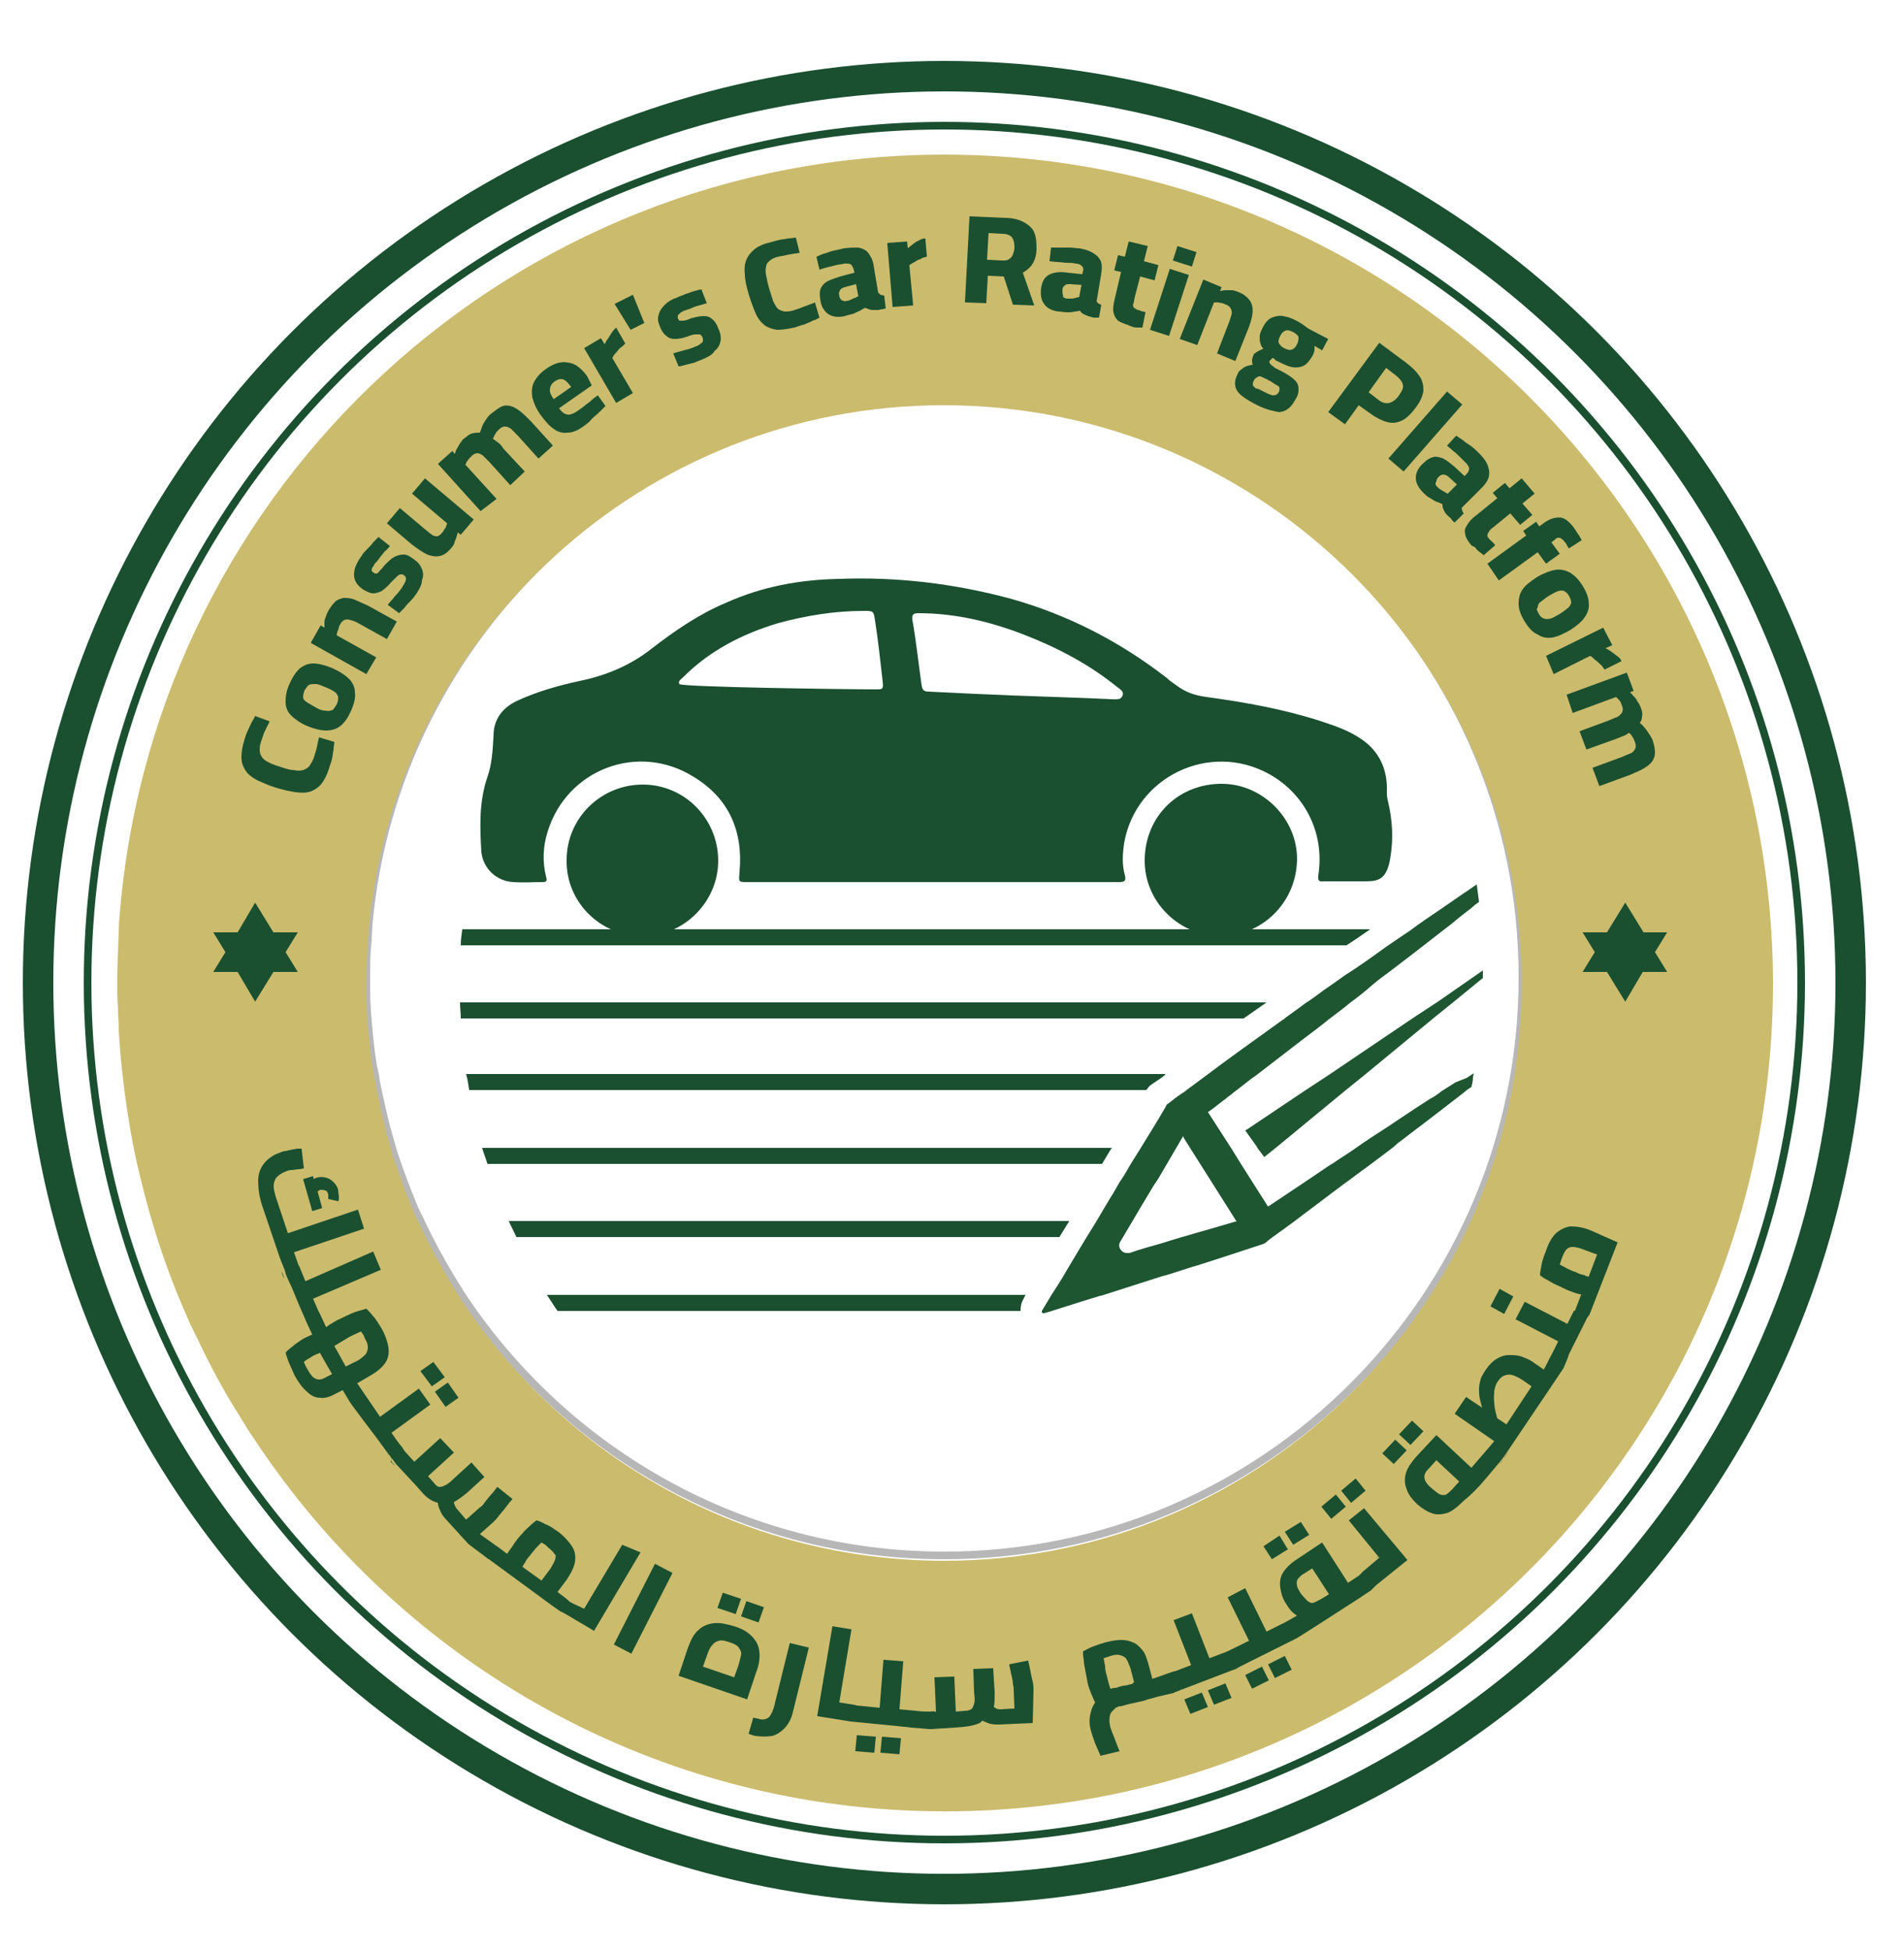 <?xml version="1.0" encoding="utf-8"?>
<!-- Generator: Adobe Illustrator 25.4.1, SVG Export Plug-In . SVG Version: 6.00 Build 0)  -->
<svg version="1.1" id="Layer_6" xmlns="http://www.w3.org/2000/svg" xmlns:xlink="http://www.w3.org/1999/xlink" x="0px" y="0px"
	 viewBox="0 0 250 256" style="enable-background:new 0 0 250 256;" xml:space="preserve">
<style type="text/css">
	.st0{fill:#1A5030;}
	.st1{fill:none;stroke:#B7B7B7;stroke-miterlimit:10;}
	.st2{fill:#CBBB6D;}
	.st3{fill:#1E5631;}
	.st4{fill:#050505;}
	.st5{fill:none;stroke:#1A5030;stroke-miterlimit:10;}
	.st6{fill:none;stroke:#1A5030;stroke-width:4;stroke-miterlimit:10;}
</style>
<path d="M34.9,155.7c0.2,0.6,0.5,1.8,0.8,1.8L34.9,155.7z"/>
<path d="M127.4,212.9h0.2C127.5,212.9,127.4,212.9,127.4,212.9z"/>
<path class="st0" d="M133.5,216.1l-2.1,0.2l0.1,2.2l2.1-0.2L133.5,216.1z M130.5,216.3l-2.1,0.2l0.2,2.2l2.1-0.1L130.5,216.3z"/>
<path class="st0" d="M137.9,215.5l-2.1,0.3l0.3,2.2l2.1-0.3L137.9,215.5z M140.8,215.1l-2.1,0.3l0.3,2.2l2.1-0.3L140.8,215.1z"/>
<path class="st1" d="M199.9,128.3c0,41.9-34,75.9-75.9,75.9c-26.5,0-49.8-13.6-63.4-34.2c-0.4-0.7-0.9-1.4-1.3-2.1
	c-1.4-2.3-2.7-4.7-3.9-7.2c-0.3-0.7-0.7-1.4-1-2.1c-1-2.4-1.9-4.8-2.7-7.2c-0.2-0.7-0.4-1.4-0.6-2.1c-0.7-2.4-1.2-4.8-1.7-7.2
	c-0.1-0.7-0.2-1.4-0.4-2.1c-0.4-2.4-0.6-4.8-0.8-7.2c0-0.7-0.1-1.4-0.1-2.1c0-0.8,0-1.6,0-2.4c0-1.6,0-3.2,0.2-4.8
	c0-0.7,0.1-1.4,0.1-2.1c3.5-38.6,36-68.9,75.5-68.9C165.9,52.5,199.9,86.4,199.9,128.3z"/>
<path class="st2" d="M124,20.3c-56.7,0-103.2,43.4-108.2,98.8c-0.1,1-0.2,2-0.2,3c-0.1,2.3-0.2,4.6-0.2,6.9c0,1.2,0,2.3,0.1,3.4
	c0,1,0.1,2,0.1,3c0.2,3.5,0.6,7,1.1,10.4c0.2,1,0.3,2,0.5,3c0.6,3.5,1.5,7,2.4,10.3c0.3,1,0.6,2,0.9,3c1.1,3.5,2.4,7,3.9,10.4
	c0.4,1,0.9,2,1.4,3c1.7,3.6,3.5,7,5.6,10.3c0.6,1,1.2,2,1.9,3c19.4,29.5,52.8,49,90.8,49c60,0,108.7-48.6,108.7-108.7
	C232.7,69,184,20.3,124,20.3z M124,204.9c-26.5,0-49.8-13.6-63.4-34.2c-0.4-0.7-0.9-1.4-1.3-2.1c-1.4-2.3-2.7-4.7-3.9-7.2
	c-0.3-0.7-0.7-1.4-1-2.1c-1-2.4-1.9-4.8-2.7-7.2c-0.2-0.7-0.4-1.4-0.6-2.1c-0.7-2.4-1.2-4.8-1.7-7.2c-0.1-0.7-0.2-1.4-0.4-2.1
	c-0.4-2.4-0.6-4.8-0.8-7.2c0-0.7-0.1-1.4-0.1-2.1c0-0.8,0-1.6,0-2.4c0-1.6,0-3.2,0.2-4.8c0-0.7,0.1-1.4,0.1-2.1
	c3.5-38.6,36-68.9,75.5-68.9c41.9,0,75.9,34,75.9,75.8C199.9,170.9,165.9,204.9,124,204.9z"/>
<path class="st3" d="M194.7,127.4v0.3c0,0.2,0,0.5,0,0.7l-3.8,3.1l-2.6,2.1l-9.1,7.5l-2.6,2.1l-9.1,7.5l-1.5,1.2l-0.9-1.2l0,0
	l-0.1-0.2l-1.5-2.1l0.2-0.1l7.6-5.1l3.2-2.1l11.1-7.5l3.2-2.1L194.7,127.4z"/>
<g>
	<path class="st4" d="M149,117.1"/>
	<g>
		<path class="st3" d="M191.1,142.1l-1.9,1.2l-0.1,0.1l-0.7,0.5l-0.7,0.4l-2,1.3c-1.2,0.8-2.4,1.6-3.6,2.4c-1.4,0.9-2.8,1.8-4.2,2.8
			c-1,0.7-2,1.3-3,2l-0.2,0.1l-4,2.7l-1.8,1.2l-2.1,1.4l-0.3,0.2l-0.2-0.3l-3.3-5.2l-1.3-2.1l-2.9-4.5l-0.2-0.3
			c0.1-0.1,0.2-0.1,0.3-0.2c0.7-0.5,1.4-1.1,2.1-1.6c0.3-0.3,0.7-0.5,1-0.8c0.4-0.3,0.8-0.6,1.3-1s1-0.8,1.6-1.2
			c2.2-1.7,4.3-3.3,6.1-4.7c1.2-0.9,2.4-1.8,3.5-2.7c0.9-0.7,1.9-1.4,2.7-2.1c1.1-0.8,2.1-1.6,3-2.4c0.7-0.6,1.5-1.2,2.2-1.7
			l3.4-2.6c0.3-0.2,0.6-0.5,0.9-0.7c0.9-0.7,1.8-1.4,2.7-2.1c0.4-0.3,0.9-0.7,1.3-1c0.8-0.7,1.6-1.3,2.5-2c0.3-0.3,0.6-0.5,1-0.8
			c-0.1-0.8-0.2-1.5-0.3-2.3c-0.7,0.5-1.3,0.9-1.9,1.3c-1,0.7-1.9,1.3-2.9,2c-1.3,0.9-2.7,1.8-4,2.8c-0.3,0.2-0.6,0.4-0.9,0.6
			c-0.7,0.5-1.5,1-2.2,1.5c-1.8,1.3-3.6,2.6-5.5,3.8l-1.4,1l-1.3,0.9c-0.8,0.6-1.6,1.2-2.4,1.7c-0.9,0.7-1.8,1.3-2.6,1.9
			c-0.1,0.1-0.2,0.2-0.4,0.3c-3.6,2.6-7,5-10.3,7.5c-0.8,0.6-1.5,1.1-2.3,1.7c-0.2,0.2-0.4,0.3-0.7,0.5c-0.6,0.4-1.1,0.8-1.6,1.2
			l-0.3,0.2l-0.2,0.4c-1.1,1.9-2.3,3.8-3.4,5.6c-0.3,0.5-0.7,1.1-1,1.6c-0.1,0.2-0.2,0.3-0.3,0.5c-0.4,0.7-0.8,1.4-1.3,2.1l-0.4,0.7
			l-0.4,0.7l-0.5,0.8l-1.9,3.2l-1.3,2.1l-2.1,3.5l-1,1.7l-0.5,0.8l-0.9,1.4l-1.2,2v0.1v0.1c0,0,0.1,0.1,0.2,0.1h0.1l0.7-0.2l4.1-1.3
			l2.6-0.8c0,0,0,0,0.1,0c2.5-0.8,5-1.6,7.5-2.4c0.6-0.2,1.1-0.3,1.7-0.5c0.9-0.3,1.9-0.6,2.8-0.9l0.7-0.2c2.8-0.9,5.6-1.8,8.3-2.7
			l0.3-0.1l0.2-0.1l0.6-0.5l2.9-2.1l5.7-4.3l1.2-0.9l0,0l0,0c1-0.7,2-1.5,3-2.2c0.9-0.7,1.9-1.4,2.8-2.1c0.4-0.3,0.8-0.6,1.2-1
			c1.1-0.8,2.2-1.7,3.3-2.5l2.6-2l2.2-1.7l0.4-0.3l0.6-0.5l0.6-0.4c0.1-0.4,0.2-0.8,0.2-1.2c0-0.2,0.1-0.4,0.1-0.6l-0.9,0.6
			L191.1,142.1z M162.1,160.4c-3.3,1-6.4,1.8-9.5,2.8c-1.4,0.4-2.9,0.8-4.3,1.3c-0.1,0-0.2,0-0.3,0c-0.4,0-0.7-0.2-0.9-0.5
			c-0.2-0.3-0.2-0.7,0-1l2.6-4.4l0.6-1l0.6-1l0.6-1l0.6-0.9c1.1-1.9,2.1-3.6,3.1-5.3c0.1-0.1,0.1-0.3,0.2-0.4l0.2,0.4l6.7,10.6
			l0.2,0.3L162.1,160.4z"/>
		<g>
			<path class="st3" d="M155.3,149.1l0.2,0.4l6.7,10.6l0.2,0.3l-0.4,0.1c-3.3,1-6.4,1.8-9.5,2.8c-1.4,0.4-2.9,0.8-4.3,1.3
				c-0.1,0-0.2,0-0.3,0c-0.4,0-0.7-0.2-0.9-0.5c-0.2-0.3-0.2-0.7,0-1l2.6-4.4l0.6-1l0.6-1l0.6-1l0.6-0.9c1.1-1.9,2.1-3.6,3.1-5.3
				C155.2,149.3,155.3,149.2,155.3,149.1 M155.3,147l-0.8,1.5l-0.1,0.1c0,0.1-0.1,0.2-0.1,0.3c-0.8,1.3-1.5,2.6-2.4,4l-0.7,1.3
				l-0.6,1l-0.6,1l-0.6,1l-0.6,1l-2.6,4.4c-0.4,0.6-0.4,1.4,0,2c0.3,0.6,1,1,1.7,1c0.1,0,0.3,0,0.6-0.1c0.6-0.2,1.2-0.4,1.8-0.5
				c0.8-0.2,1.6-0.5,2.4-0.7c2.8-0.8,5.6-1.6,8.6-2.5l0.9-0.3l0.4-0.1l1.3-0.4l-0.7-1.1l-0.2-0.3l-6.7-10.6l-0.2-0.3L155.3,147
				L155.3,147z"/>
		</g>
	</g>
	<g>
		<path class="st0" d="M134.7,169.9l-0.3,0.6c-0.3,0.5-0.4,1-0.4,1.6H73.2c-0.5-0.7-0.9-1.4-1.4-2.1h62.9V169.9z"/>
		<path class="st0" d="M140.4,160.3l-1.3,2.1H67.8c-0.3-0.7-0.7-1.4-1-2.1H140.4z"/>
		<path class="st0" d="M146,150.7c0,0,0,0.1-0.1,0.1l-1.2,2H64c-0.2-0.7-0.5-1.4-0.7-2.1H146z"/>
		<path class="st0" d="M153,141.1c-0.3,0.2-0.5,0.4-0.8,0.6l-0.6,0.4l0,0l0,0l-0.3,0.2l-0.4,0.3l-0.3,0.4l-0.1,0.1H61.6
			c-0.1-0.7-0.2-1.4-0.4-2.1H153V141.1z"/>
		<path class="st0" d="M166.3,131.6c-1,0.7-2,1.4-3,2.1H60.5c0-0.7-0.1-1.4-0.1-2.1H166.3z"/>
		<path class="st0" d="M179.9,122c-1,0.7-2,1.4-3.1,2.1H60.5c0-0.7,0.1-1.4,0.2-2.1H179.9z"/>
	</g>
	<g>
		<path class="st0" d="M182.2,105c-0.1-0.4-0.1-0.7-0.1-1.1c0.1-2.9-1-5.3-3.4-6.9c-1.6-1.1-3.4-1.7-5.2-2.3
			c-4.9-1.6-10-2.5-15.1-3.2c-1.5-0.2-2.7-0.6-3.9-1.5c-0.4-0.3-0.9-0.6-1.3-1c-6.2-4.8-13-8.3-20.5-10.4c-7.4-2-15-2.9-22.6-2.6
			c-5.1,0.1-10,1-14.7,3.1c-3.6,1.5-6.8,3.7-9.9,6.1c-2.8,2.2-6,3.5-9.4,4.2c-2.8,0.6-5.6,1.4-8.2,2.6c-1.9,0.9-3.1,2.4-3.1,4.6
			c-0.1,1.8-0.2,3.7-0.8,5.4c-1.1,3.2-1,6.5-0.8,9.8c0.2,2.2,2,3.9,4.2,4c1.3,0.1,2.6,0,3.8,0c0.5,0,0.7-0.1,0.5-0.7
			c-0.5-2-0.4-4,0.2-5.9c2.5-8.2,11.9-11.8,19.2-7.2c4.6,2.8,6.5,7.1,6,12.5c-0.1,1.3-0.2,1.3,1.1,1.3h24.1c8.2,0,16.4,0,24.6,0
			c0.7,0,1-0.1,0.8-0.9c-0.4-1.4-0.3-2.8-0.1-4.2c1.5-8.7,11.2-13.4,19-9.1c4.4,2.4,7.4,7.4,6.5,13.3c-0.1,0.7,0.1,0.9,0.7,0.8
			c1.9,0,3.7,0,5.6,0c1.8,0,2.5-0.5,3-2.3C183,110.6,182.9,107.8,182.2,105z M89.2,89.8c-0.2-0.4,0.2-0.6,0.5-0.9
			c3.5-3.5,7.8-5.7,12.5-7.1c3.7-1,7.4-1.6,11.2-1.6c1.3,0,1.3,0,1.5,1.3c0.4,2.6,0.7,5.3,1,8c0.1,1,0,1-0.9,1
			C110.9,90.5,89.4,90.2,89.2,89.8z M147.4,91.3c-0.2,0.6-0.8,0.5-1.3,0.5c-4-0.2-8-0.3-13.2-0.5c-2.7-0.1-6.8-0.3-10.9-0.5
			c-0.7,0-0.9-0.2-1-0.9c-0.4-2.8-0.7-5.7-1.2-8.5c-0.1-0.7,0.1-0.9,0.8-0.9c4.8,0,9.4,1.1,13.8,2.8s8.6,3.9,12.3,6.9
			C147.1,90.5,147.6,90.8,147.4,91.3z"/>
		<path class="st0" d="M150.3,112.8c0.1-5.7,4.5-10,10.3-9.9c5.3,0.1,9.8,4.7,9.7,10c-0.1,5.6-4.6,10-10.1,10
			C154.7,122.8,150.2,118.3,150.3,112.8z"/>
		<path class="st0" d="M74.4,112.9c0-5.5,4.5-9.9,10-9.9s9.9,4.5,9.9,10c0,5.4-4.5,9.9-9.9,9.9C78.8,122.9,74.3,118.4,74.4,112.9z"
			/>
	</g>
</g>
<path d="M55.9,195.7l0.4,0.4C56.3,196,56.2,195.9,55.9,195.7z"/>
<path d="M180.7,204.6L180.7,204.6c0.2-0.2,0.3-0.2,0.3-0.4C181,204.3,180.9,204.4,180.7,204.6z"/>
<path d="M185.1,201.4C185,201.4,185,201.4,185.1,201.4l0.1-0.1L185.1,201.4z"/>
<circle class="st5" cx="124" cy="129" r="112.5"/>
<g>
	<path class="st0" d="M43.2,100.9c-0.3,0.9-0.6,1.5-1,2s-0.9,0.8-1.4,1c-0.6,0.2-1.2,0.2-2,0.1c-0.7-0.1-1.6-0.3-2.6-0.6
		s-1.8-0.7-2.5-1c-0.7-0.4-1.2-0.8-1.5-1.3s-0.5-1-0.5-1.7c0-0.6,0.1-1.4,0.4-2.3c0.1-0.3,0.2-0.7,0.4-1.1s0.3-0.7,0.5-1.1
		c0.2-0.3,0.4-0.7,0.5-0.9l1.9,0.7c-0.1,0.2-0.2,0.5-0.4,0.8c-0.1,0.3-0.3,0.6-0.4,0.9c-0.1,0.3-0.2,0.6-0.3,0.9
		c-0.2,0.5-0.2,0.9-0.2,1.2s0.1,0.6,0.3,0.9c0.2,0.3,0.5,0.5,0.9,0.7s0.9,0.4,1.6,0.6c0.6,0.2,1.2,0.4,1.7,0.4
		c0.5,0.1,0.8,0.1,1.2,0c0.3-0.1,0.6-0.3,0.8-0.5c0.2-0.3,0.4-0.6,0.6-1.1c0.1-0.4,0.3-0.9,0.4-1.4c0.1-0.5,0.2-1,0.3-1.3l2,0.6
		c0,0.3-0.1,0.6-0.1,1c-0.1,0.4-0.1,0.8-0.2,1.2C43.5,100.1,43.3,100.5,43.2,100.9z"/>
	<path class="st0" d="M46.1,93.3c-0.4,0.9-0.8,1.5-1.4,2c-0.5,0.4-1.1,0.6-1.9,0.6c-0.7,0-1.5-0.2-2.5-0.6c-0.9-0.4-1.6-0.9-2.1-1.4
		s-0.7-1.1-0.7-1.8s0.1-1.4,0.5-2.3c0.4-0.9,0.8-1.5,1.3-2c0.5-0.4,1.1-0.7,1.8-0.7s1.5,0.2,2.5,0.6c0.9,0.4,1.7,0.9,2.2,1.4
		s0.8,1.1,0.8,1.8C46.7,91.6,46.5,92.4,46.1,93.3z M44.2,92.5c0.2-0.4,0.2-0.7,0.2-1c-0.1-0.3-0.2-0.5-0.5-0.7s-0.7-0.4-1.2-0.6
		c-0.5-0.2-0.9-0.4-1.3-0.4c-0.3,0-0.6,0-0.8,0.1s-0.4,0.4-0.6,0.7c-0.1,0.3-0.2,0.6-0.2,0.9c0,0.3,0.2,0.5,0.5,0.7s0.7,0.4,1.2,0.7
		s0.9,0.4,1.3,0.4c0.3,0.1,0.6,0,0.9-0.1C43.8,93.1,44,92.8,44.2,92.5z"/>
	<path class="st0" d="M48.1,88.5l-7.3-4.1l1.3-2.3l0.5,0.3c0-0.2,0-0.5,0-0.7c0-0.3,0.1-0.5,0.2-0.8c0.1-0.3,0.2-0.5,0.3-0.7
		c0.3-0.5,0.6-0.9,0.9-1.2c0.3-0.3,0.7-0.4,1.1-0.5c0.4,0,0.9,0,1.4,0.2s1.1,0.5,1.8,0.8l3.8,2.1l-1.3,2.3l-3.6-2
		c-0.5-0.3-0.8-0.4-1.2-0.5c-0.3-0.1-0.6-0.1-0.8,0s-0.4,0.3-0.5,0.5s-0.2,0.3-0.2,0.5c-0.1,0.2-0.1,0.4-0.2,0.5
		c0,0.2-0.1,0.3-0.1,0.5l5.2,2.9L48.1,88.5z"/>
	<path class="st0" d="M54.7,77.9c-0.2,0.3-0.5,0.7-0.8,1s-0.6,0.6-0.8,0.9c-0.3,0.3-0.5,0.5-0.7,0.7l-1.5-1.1
		c0.2-0.2,0.4-0.5,0.7-0.8c0.2-0.3,0.5-0.6,0.7-0.8c0.2-0.3,0.4-0.5,0.5-0.7c0.2-0.3,0.3-0.5,0.4-0.7c0.1-0.2,0.1-0.3,0.1-0.5
		c0-0.1-0.1-0.3-0.3-0.4c-0.1-0.1-0.2-0.1-0.4-0.1c-0.1,0-0.3,0.1-0.5,0.3s-0.4,0.4-0.8,0.8c-0.4,0.5-0.8,0.8-1.2,1.1
		c-0.4,0.2-0.8,0.3-1.1,0.3s-0.8-0.2-1.3-0.5c-0.6-0.4-1-0.9-1.1-1.3c-0.2-0.5-0.1-1,0-1.5c0.2-0.5,0.4-1,0.8-1.5
		c0.2-0.4,0.5-0.7,0.8-1s0.6-0.6,0.8-0.9c0.3-0.3,0.5-0.5,0.7-0.7l1.5,1.2c-0.2,0.2-0.4,0.5-0.7,0.7c-0.2,0.3-0.5,0.6-0.7,0.9
		c-0.2,0.3-0.4,0.5-0.6,0.7c-0.1,0.2-0.2,0.4-0.3,0.5c-0.1,0.2-0.1,0.3-0.1,0.4c0,0.1,0.1,0.2,0.3,0.3c0.1,0.1,0.2,0.1,0.3,0.1
		s0.3-0.1,0.4-0.3c0.2-0.2,0.4-0.4,0.7-0.8c0.5-0.5,0.9-0.9,1.3-1.1c0.4-0.2,0.8-0.3,1.2-0.3s0.8,0.2,1.3,0.6
		c0.6,0.4,0.9,0.8,1.1,1.3c0.2,0.5,0.2,1,0,1.5C55.4,76.7,55.1,77.3,54.7,77.9z"/>
	<path class="st0" d="M59.2,72c-0.5,0.6-1,0.9-1.5,1s-1.1,0-1.6-0.2c-0.6-0.3-1.2-0.7-2-1.3l-3.3-2.8l1.7-2l3.2,2.7
		c0.4,0.3,0.7,0.6,1,0.8s0.5,0.2,0.7,0.2s0.4-0.2,0.6-0.4c0.2-0.2,0.3-0.5,0.5-0.7c0.1-0.3,0.2-0.5,0.2-0.6l-4.6-3.9l1.7-2l6.4,5.4
		l-1.7,2l-0.4-0.3c-0.1,0.4-0.2,0.8-0.4,1.2C59.7,71.3,59.5,71.7,59.2,72z"/>
	<path class="st0" d="M63.1,67.1l-5.6-6.2l1.9-1.7l0.3,0.4c0.1-0.2,0.1-0.4,0.3-0.7c0.1-0.2,0.3-0.5,0.4-0.7
		c0.2-0.2,0.3-0.5,0.5-0.6c0.4-0.3,0.7-0.6,1.1-0.7c0.3-0.1,0.7-0.1,1-0.1c0.1-0.2,0.2-0.5,0.3-0.8s0.3-0.6,0.5-0.9
		c0.2-0.3,0.4-0.6,0.7-0.8c0.5-0.4,0.9-0.7,1.3-0.9c0.4-0.2,0.8-0.2,1.2-0.1c0.4,0.1,0.8,0.3,1.3,0.7s0.9,0.8,1.4,1.3l2.9,3.2
		l-1.9,1.7l-2.7-3c-0.4-0.4-0.7-0.7-0.9-0.9c-0.3-0.2-0.5-0.3-0.8-0.3c-0.2,0-0.5,0.1-0.7,0.3c-0.1,0.1-0.3,0.3-0.4,0.4
		c-0.1,0.2-0.2,0.3-0.3,0.5s-0.1,0.3-0.2,0.4c0.2,0.1,0.4,0.3,0.7,0.5s0.5,0.5,0.7,0.8l2.8,3L67,63.7l-2.7-3
		c-0.4-0.4-0.7-0.7-0.9-0.9c-0.3-0.2-0.5-0.3-0.7-0.3s-0.5,0.1-0.7,0.3c-0.1,0.1-0.3,0.3-0.4,0.4c-0.1,0.1-0.2,0.3-0.3,0.4
		c-0.1,0.1-0.1,0.3-0.2,0.4l4.1,4.5L63.1,67.1z"/>
	<path class="st0" d="M76.7,55.9c-0.8,0.6-1.5,0.9-2.2,0.9c-0.6,0.1-1.3-0.1-1.8-0.5c-0.6-0.4-1.1-1-1.7-1.8
		c-0.6-0.8-0.9-1.6-1.1-2.3c-0.1-0.7-0.1-1.4,0.2-2s0.8-1.2,1.5-1.7c1.1-0.8,2.1-1.1,3-0.9c0.9,0.1,1.7,0.7,2.5,1.8l0.6,1.2l-4.3,3
		c0.3,0.4,0.6,0.7,1,0.8c0.3,0.1,0.7,0,1.2-0.3c0.3-0.2,0.6-0.4,1-0.7c0.3-0.3,0.7-0.5,1-0.8s0.6-0.5,0.9-0.7l1,1.4
		c-0.2,0.2-0.5,0.5-0.8,0.8s-0.7,0.6-1,0.9C77.4,55.4,77.1,55.6,76.7,55.9z M72.7,52.4l2.3-1.6c-0.4-0.5-0.7-0.9-1.1-1
		c-0.3-0.1-0.7,0-1.1,0.3c-0.3,0.2-0.4,0.4-0.5,0.6c-0.1,0.2-0.1,0.5-0.1,0.7C72.3,51.8,72.5,52.1,72.7,52.4z"/>
	<path class="st0" d="M80.9,52.9l-4.2-7.2l2.2-1.3l0.5,0.8c0.1-0.2,0.2-0.5,0.4-0.7c0.2-0.3,0.3-0.5,0.5-0.8s0.4-0.5,0.6-0.7
		l1.2,2.1c-0.2,0.2-0.4,0.4-0.7,0.6c-0.2,0.2-0.4,0.5-0.6,0.7c-0.2,0.2-0.3,0.4-0.4,0.6l2.7,4.6L80.9,52.9z"/>
	<path class="st0" d="M82.8,43.3l-2.1-3.4l2.4-1.2l1.5,3.7L82.8,43.3z"/>
	<path class="st0" d="M92.4,47.1c-0.4,0.2-0.8,0.3-1.2,0.5c-0.4,0.1-0.8,0.2-1.2,0.3s-0.7,0.2-0.9,0.2l-0.7-1.7
		c0.3-0.1,0.6-0.2,1-0.3s0.7-0.2,1.1-0.3c0.3-0.1,0.6-0.2,0.8-0.3c0.3-0.1,0.5-0.2,0.7-0.4c0.2-0.1,0.3-0.2,0.3-0.4
		c0-0.1,0-0.3-0.1-0.5c-0.1-0.1-0.1-0.2-0.3-0.3c-0.1,0-0.3,0-0.6,0c-0.2,0-0.6,0.1-1.1,0.3c-0.6,0.2-1.1,0.3-1.6,0.3
		c-0.4,0-0.8-0.1-1.1-0.4c-0.3-0.2-0.6-0.6-0.8-1.1c-0.3-0.7-0.4-1.2-0.2-1.7c0.1-0.5,0.4-0.9,0.8-1.3c0.4-0.4,0.9-0.7,1.5-0.9
		c0.4-0.2,0.8-0.3,1.2-0.5c0.4-0.1,0.8-0.3,1.2-0.4c0.4-0.1,0.7-0.2,0.9-0.2l0.7,1.8c-0.3,0.1-0.6,0.2-1,0.3s-0.7,0.2-1.1,0.4
		c-0.3,0.1-0.6,0.2-0.9,0.3c-0.2,0.1-0.4,0.2-0.5,0.3s-0.2,0.2-0.3,0.3c0,0.1,0,0.3,0,0.4c0.1,0.1,0.1,0.2,0.2,0.3
		c0.1,0,0.3,0,0.5,0s0.6-0.1,1-0.3c0.7-0.2,1.2-0.3,1.7-0.3s0.8,0.1,1.1,0.4c0.3,0.2,0.6,0.6,0.8,1.2c0.3,0.6,0.4,1.2,0.3,1.7
		c-0.1,0.5-0.3,0.9-0.8,1.3C93.6,46.5,93.1,46.8,92.4,47.1z"/>
	<path class="st0" d="M104.3,43c-0.9,0.2-1.6,0.3-2.3,0.3c-0.6-0.1-1.2-0.3-1.6-0.6c-0.5-0.4-0.9-0.9-1.2-1.6
		c-0.3-0.7-0.6-1.5-0.9-2.5c-0.3-1-0.5-1.9-0.5-2.6c-0.1-0.8,0-1.4,0.2-1.9s0.6-1,1.1-1.4s1.2-0.7,2.1-0.9c0.3-0.1,0.7-0.2,1.1-0.3
		c0.4-0.1,0.8-0.1,1.2-0.2c0.4,0,0.7-0.1,1-0.1l0.5,2c-0.2,0-0.5,0.1-0.8,0.1c-0.3,0.1-0.7,0.1-1,0.2s-0.7,0.1-1,0.2
		c-0.5,0.1-0.9,0.3-1.1,0.5c-0.3,0.2-0.5,0.5-0.5,0.8c-0.1,0.3-0.1,0.7,0,1.2s0.2,1,0.4,1.7s0.4,1.2,0.5,1.6c0.2,0.4,0.4,0.8,0.6,1
		c0.2,0.2,0.5,0.3,0.9,0.4c0.3,0,0.8,0,1.3-0.2c0.4-0.1,0.9-0.3,1.4-0.5s0.9-0.3,1.3-0.5l0.6,2c-0.2,0.1-0.5,0.3-0.9,0.4
		c-0.3,0.2-0.7,0.3-1.1,0.5C105.1,42.7,104.7,42.9,104.3,43z"/>
	<path class="st0" d="M110.9,41.5c-0.9,0.2-1.6,0.1-2.2-0.3c-0.5-0.4-0.9-1-1-1.9c-0.1-0.6-0.1-1.1,0.1-1.5c0.2-0.4,0.5-0.7,0.9-0.9
		s1-0.4,1.6-0.6l1.9-0.5l-0.1-0.4c-0.1-0.3-0.2-0.5-0.4-0.7c-0.2-0.1-0.5-0.1-0.8-0.1c-0.3,0.1-0.7,0.1-1.1,0.2
		c-0.4,0.1-0.8,0.2-1.2,0.3s-0.7,0.2-1,0.3l-0.4-1.7c0.3-0.1,0.6-0.3,1-0.4c0.4-0.1,0.8-0.3,1.3-0.4s0.9-0.2,1.3-0.3
		c0.7-0.1,1.4-0.1,1.9-0.1c0.5,0.1,1,0.3,1.3,0.7s0.6,0.9,0.7,1.6l0.6,3.6c0.1,0.1,0.2,0.2,0.3,0.3c0.1,0,0.3,0.1,0.5,0.1l0.2,1.7
		c-0.2,0-0.3,0.1-0.5,0.1s-0.4,0.1-0.5,0.1c-0.2,0-0.3,0-0.4,0c-0.3,0-0.6,0-0.8-0.1s-0.4-0.1-0.5-0.2c-0.2,0.1-0.4,0.2-0.7,0.4
		c-0.3,0.1-0.6,0.3-0.9,0.4C111.6,41.3,111.2,41.4,110.9,41.5z M111.2,39.5c0.2,0,0.4-0.1,0.6-0.2c0.2-0.1,0.4-0.2,0.5-0.2
		c0.2-0.1,0.3-0.2,0.4-0.2l-0.3-1.6l-1.5,0.4c-0.3,0.1-0.5,0.2-0.6,0.4s-0.2,0.4-0.1,0.7c0,0.3,0.2,0.5,0.3,0.6
		C110.7,39.5,110.9,39.6,111.2,39.5z"/>
	<path class="st0" d="M117.2,40.3l-0.7-8.4l2.6-0.2l0.1,0.9c0.2-0.2,0.4-0.3,0.6-0.5c0.3-0.2,0.5-0.4,0.8-0.5
		c0.3-0.2,0.6-0.3,0.9-0.3l0.2,2.4c-0.3,0.1-0.6,0.1-0.8,0.3c-0.3,0.1-0.6,0.2-0.8,0.4c-0.3,0.1-0.5,0.3-0.7,0.4l0.5,5.3L117.2,40.3
		z"/>
	<path class="st0" d="M126.7,39.7l0.6-11.3l4.6,0.2c1,0,1.8,0.2,2.4,0.5s1.1,0.7,1.4,1.2c0.3,0.6,0.4,1.3,0.4,2.3
		c0,0.8-0.2,1.5-0.5,2s-0.8,0.9-1.3,1.2l1.5,4.3L133,40l-1.2-3.7l-2.1-0.1l-0.2,3.6L126.7,39.7z M129.6,34.1l2,0.1
		c0.4,0,0.7,0,0.9-0.2c0.2-0.1,0.4-0.3,0.5-0.6s0.2-0.6,0.2-0.9c0-0.6-0.1-1-0.3-1.3s-0.7-0.5-1.2-0.5l-1.9-0.1L129.6,34.1z"/>
	<path class="st0" d="M139,40.9c-0.9-0.1-1.6-0.5-1.9-1c-0.4-0.5-0.5-1.2-0.4-2.1c0.1-0.6,0.3-1.1,0.6-1.4c0.3-0.3,0.7-0.5,1.2-0.6
		s1.1-0.1,1.7,0l1.9,0.2l0.1-0.4c0.1-0.3,0-0.6-0.2-0.7c-0.2-0.2-0.4-0.3-0.8-0.3c-0.3-0.1-0.7-0.1-1.1-0.1s-0.8-0.1-1.2-0.1
		c-0.4,0-0.8-0.1-1.1-0.1l0.2-1.8c0.3,0,0.7,0,1.1,0s0.9,0,1.3,0c0.5,0,0.9,0.1,1.3,0.1c0.7,0.1,1.3,0.3,1.8,0.6s0.8,0.6,1,1
		s0.2,1,0.1,1.7l-0.6,3.6c0,0.1,0.1,0.3,0.2,0.3c0.1,0.1,0.3,0.2,0.4,0.2l-0.3,1.7c-0.2,0-0.4,0-0.5,0c-0.2,0-0.4,0-0.5-0.1
		c-0.2,0-0.3-0.1-0.4-0.1c-0.3-0.1-0.5-0.2-0.7-0.3s-0.3-0.3-0.4-0.4c-0.2,0-0.4,0.1-0.7,0.1c-0.3,0.1-0.6,0.1-1,0.1
		C139.7,41,139.4,40.9,139,40.9z M140,39.2c0.2,0,0.4,0,0.6,0s0.4,0,0.6-0.1c0.2,0,0.3-0.1,0.5-0.1l0.3-1.6l-1.5-0.1
		c-0.3,0-0.6,0-0.7,0.2c-0.2,0.1-0.3,0.3-0.3,0.6s0,0.5,0.1,0.7C139.5,39,139.7,39.1,140,39.2z"/>
	<path class="st0" d="M148.2,42.7c-0.6-0.2-1.1-0.4-1.4-0.6c-0.3-0.3-0.5-0.6-0.6-1.1s0-1.1,0.2-1.9l0.8-3.4l-0.9-0.2l0.5-2l0.9,0.2
		l0.5-2l2.5,0.6l-0.5,2l1.9,0.5l-0.5,2l-1.9-0.5L149,39c-0.1,0.4-0.1,0.7-0.2,0.9s0,0.4,0.1,0.5s0.3,0.2,0.5,0.3
		c0.1,0,0.2,0,0.3,0.1c0.1,0,0.3,0.1,0.4,0.1c0.2,0,0.3,0.1,0.3,0.1l-0.4,2c-0.2,0-0.4,0-0.6,0s-0.5,0-0.7-0.1
		S148.3,42.8,148.2,42.7z"/>
	<path class="st0" d="M151,43.3l2.6-8l2.5,0.8l-2.6,8L151,43.3z M154,34.2l0.6-1.9l2.5,0.8l-0.6,1.9L154,34.2z"/>
	<path class="st0" d="M154.9,44.5l3.1-7.8l2.4,1l-0.2,0.5c0.2,0,0.4-0.1,0.7-0.1s0.5,0,0.8,0s0.5,0.1,0.8,0.2c0.6,0.2,1,0.5,1.3,0.8
		s0.5,0.6,0.6,1s0.1,0.9,0,1.4s-0.3,1.2-0.6,1.9l-1.6,4l-2.4-1l1.5-3.9c0.2-0.5,0.3-0.9,0.4-1.2s0-0.6-0.1-0.8s-0.3-0.4-0.6-0.5
		c-0.2-0.1-0.3-0.1-0.5-0.2c-0.2,0-0.4-0.1-0.6-0.1s-0.3,0-0.5,0l-2.2,5.6L154.9,44.5z"/>
	<path class="st0" d="M165.1,53.2c-0.8-0.4-1.5-0.8-2-1.2s-0.8-0.8-0.9-1.3s0-1,0.3-1.6c0.1-0.3,0.3-0.5,0.5-0.6
		c0.2-0.2,0.4-0.3,0.6-0.4c0.3-0.1,0.6-0.2,0.9-0.2c-0.1-0.2-0.1-0.4-0.1-0.6c0-0.2,0.1-0.5,0.2-0.7c0-0.1,0.1-0.2,0.3-0.3
		c0.1-0.1,0.3-0.2,0.5-0.3s0.4-0.2,0.5-0.2c-0.2-0.2-0.3-0.4-0.4-0.7s-0.1-0.6-0.1-0.9c0-0.4,0.2-0.8,0.4-1.2
		c0.3-0.6,0.7-1.1,1.2-1.3s1-0.3,1.5-0.2c0.6,0.1,1.2,0.3,1.9,0.7c0.2,0.1,0.5,0.3,0.8,0.5s0.5,0.4,0.7,0.5l2.5,1.3l-0.8,1.5l-1-0.6
		c0,0.2,0,0.3,0,0.5s-0.1,0.4-0.2,0.7c-0.4,0.7-0.8,1.2-1.2,1.4c-0.4,0.2-0.9,0.3-1.5,0.2s-1.2-0.4-2-0.8c-0.1,0-0.2-0.1-0.3-0.2
		c-0.1-0.1-0.2-0.2-0.3-0.2c-0.1,0.1-0.2,0.1-0.2,0.2c-0.1,0.1-0.2,0.1-0.2,0.2c0,0.1-0.1,0.2,0,0.2c0,0.1,0.1,0.2,0.2,0.3
		s0.3,0.2,0.5,0.4c0.2,0.1,0.6,0.3,1,0.5c0.7,0.4,1.2,0.7,1.6,1.1c0.4,0.4,0.5,0.7,0.5,1.2s-0.1,0.9-0.5,1.5c-0.5,0.9-1.1,1.4-2,1.5
		C167.3,54,166.3,53.8,165.1,53.2z M165.9,51.4c0.6,0.3,1,0.5,1.3,0.5s0.5-0.1,0.7-0.4c0.1-0.2,0.1-0.4,0.1-0.5
		c0-0.2-0.1-0.3-0.3-0.4c-0.2-0.1-0.5-0.3-0.8-0.5c-0.1-0.1-0.2-0.1-0.4-0.2c-0.1-0.1-0.3-0.2-0.4-0.2c-0.1-0.1-0.2-0.1-0.4-0.2
		s-0.2-0.1-0.2-0.1c-0.2,0-0.3,0-0.4,0.1s-0.2,0.1-0.3,0.2c-0.1,0.1-0.1,0.2-0.2,0.3c-0.1,0.2-0.1,0.4-0.1,0.5
		c0,0.2,0.2,0.3,0.4,0.5C165.2,51,165.5,51.2,165.9,51.4z M168.6,45.7c0.4,0.2,0.7,0.3,1,0.2s0.5-0.3,0.7-0.7s0.2-0.7,0.2-0.9
		s-0.3-0.5-0.7-0.7c-0.4-0.2-0.7-0.3-1-0.2s-0.5,0.3-0.7,0.7s-0.3,0.7-0.2,0.9C168,45.2,168.2,45.5,168.6,45.7z"/>
	<path class="st0" d="M174.4,54.1l6.7-9.1l3.5,2.6c0.8,0.6,1.4,1.2,1.8,1.8s0.5,1.2,0.5,1.9c-0.1,0.7-0.4,1.4-1,2.2
		s-1.2,1.4-1.8,1.7c-0.6,0.3-1.3,0.4-2,0.2s-1.5-0.6-2.3-1.2l-1.4-1l-1.8,2.5L174.4,54.1z M179.7,51.5l1.3,1c0.5,0.4,1,0.5,1.4,0.4
		s0.9-0.4,1.3-1s0.6-1,0.5-1.4s-0.4-0.8-0.9-1.2l-1.3-1L179.7,51.5z"/>
	<path class="st0" d="M182.3,60.2l7.7-8.8l2,1.7l-7.7,8.8L182.3,60.2z"/>
	<path class="st0" d="M186.9,64.7c-0.7-0.7-1-1.3-1-2c0-0.6,0.3-1.3,1-1.9c0.5-0.5,0.9-0.7,1.3-0.8s0.8,0,1.3,0.2
		c0.4,0.2,0.9,0.6,1.4,1l1.4,1.3l0.3-0.3c0.2-0.2,0.3-0.5,0.3-0.7s-0.2-0.5-0.4-0.7c-0.2-0.2-0.5-0.5-0.8-0.8s-0.6-0.6-0.9-0.8
		c-0.3-0.3-0.6-0.5-0.8-0.7l1.2-1.3c0.3,0.2,0.6,0.4,0.9,0.6c0.3,0.3,0.7,0.5,1.1,0.8s0.7,0.6,1,0.9c0.5,0.5,0.9,1,1.1,1.5
		s0.3,1,0.2,1.5c-0.1,0.5-0.4,1-0.9,1.5l-2.6,2.6c-0.1,0.1-0.1,0.2,0,0.4c0,0.1,0.1,0.3,0.2,0.4l-1.2,1.2c-0.1-0.1-0.3-0.2-0.4-0.4
		s-0.3-0.3-0.4-0.4c-0.1-0.1-0.2-0.2-0.3-0.3c-0.2-0.2-0.3-0.5-0.4-0.7s-0.1-0.4-0.1-0.6c-0.2-0.1-0.4-0.2-0.7-0.3
		c-0.3-0.1-0.6-0.3-0.9-0.5C187.4,65.2,187.2,65,186.9,64.7z M188.7,63.9c0.1,0.1,0.3,0.3,0.5,0.4c0.2,0.1,0.3,0.2,0.5,0.3
		s0.3,0.2,0.4,0.2l1.2-1.2l-1.1-1c-0.2-0.2-0.5-0.3-0.7-0.3s-0.4,0.1-0.6,0.3s-0.3,0.4-0.3,0.6C188.4,63.5,188.5,63.7,188.7,63.9z"
		/>
	<path class="st0" d="M193.2,71.6c-0.4-0.5-0.7-0.9-0.8-1.4c-0.1-0.4-0.1-0.8,0.2-1.2c0.2-0.4,0.6-0.9,1.3-1.4l2.7-2.2l-0.6-0.7
		l1.6-1.3l0.6,0.7l1.6-1.3l1.7,2l-1.6,1.3l1.3,1.5l-1.6,1.3l-1.3-1.5l-2.2,1.8c-0.3,0.2-0.5,0.4-0.6,0.6c-0.1,0.2-0.2,0.3-0.2,0.5
		s0.1,0.3,0.3,0.5c0,0.1,0.1,0.1,0.2,0.2c0.1,0.1,0.2,0.2,0.3,0.3c0.1,0.1,0.2,0.2,0.2,0.3l-1.5,1.3c-0.1-0.1-0.3-0.3-0.5-0.4
		c-0.2-0.2-0.4-0.3-0.5-0.5S193.3,71.7,193.2,71.6z"/>
	<path class="st0" d="M195.3,74l5.1-3.7l-0.4-0.6l1.7-1.2l0.4,0.6l0.3-0.2c0.6-0.5,1.2-0.8,1.7-0.9c0.5-0.1,0.9-0.1,1.3,0.1
		c0.4,0.2,0.8,0.6,1.2,1.1c0.1,0.2,0.3,0.4,0.4,0.6c0.1,0.2,0.3,0.4,0.4,0.6c0.1,0.2,0.2,0.4,0.3,0.5L206,72
		c-0.1-0.1-0.2-0.3-0.3-0.5c-0.1-0.2-0.2-0.3-0.3-0.4c-0.1-0.2-0.3-0.3-0.4-0.4c-0.1-0.1-0.3-0.1-0.4-0.1c-0.2,0-0.3,0.1-0.5,0.3
		l-0.4,0.3l1.1,1.5L203,74l-1.1-1.5l-5.1,3.7L195.3,74z"/>
	<path class="st0" d="M200.2,81.6c-0.5-0.8-0.8-1.6-0.8-2.3s0.1-1.3,0.5-1.9c0.4-0.6,1.1-1.1,2-1.7c0.9-0.5,1.7-0.8,2.4-0.9
		c0.7-0.1,1.3,0.1,1.9,0.4c0.6,0.4,1.1,0.9,1.6,1.7s0.8,1.6,0.8,2.2c0.1,0.7-0.1,1.3-0.5,1.9c-0.4,0.6-1,1.1-1.9,1.7
		c-0.9,0.5-1.7,0.9-2.4,1c-0.7,0.1-1.3,0-1.9-0.4C201.2,83,200.7,82.4,200.2,81.6z M202,80.5c0.2,0.4,0.4,0.6,0.7,0.7s0.5,0.1,0.9,0
		c0.3-0.1,0.7-0.3,1.2-0.6s0.8-0.6,1.1-0.8c0.2-0.2,0.4-0.5,0.4-0.7c0-0.3-0.1-0.5-0.3-0.9c-0.2-0.3-0.4-0.5-0.6-0.6s-0.5-0.1-0.8,0
		s-0.7,0.3-1.2,0.6s-0.8,0.6-1.1,0.8c-0.3,0.2-0.4,0.5-0.4,0.8C201.7,79.8,201.8,80.2,202,80.5z"/>
	<path class="st0" d="M203,86.1l7.5-3.7l1.2,2.3l-0.9,0.4c0.2,0.1,0.4,0.2,0.7,0.4c0.3,0.2,0.5,0.4,0.8,0.6c0.3,0.2,0.5,0.4,0.6,0.7
		l-2.2,1.1c-0.2-0.2-0.3-0.5-0.6-0.7c-0.2-0.2-0.4-0.4-0.7-0.6c-0.2-0.2-0.4-0.4-0.6-0.5l-4.8,2.4L203,86.1z"/>
	<path class="st0" d="M205.7,91.2l7.9-2.9l0.9,2.4l-0.5,0.2c0.2,0.1,0.3,0.3,0.5,0.5s0.4,0.4,0.5,0.7c0.2,0.2,0.3,0.5,0.4,0.7
		c0.2,0.5,0.3,0.9,0.2,1.2c0,0.4-0.1,0.7-0.3,0.9c0.2,0.2,0.4,0.3,0.6,0.6c0.2,0.2,0.4,0.5,0.6,0.8s0.4,0.6,0.5,0.9
		c0.2,0.6,0.3,1.1,0.3,1.6c0,0.4-0.1,0.8-0.4,1.2c-0.2,0.3-0.6,0.6-1.1,0.9c-0.5,0.3-1.1,0.5-1.7,0.8l-4.1,1.5l-0.9-2.4l3.8-1.4
		c0.5-0.2,0.9-0.4,1.2-0.5s0.5-0.4,0.6-0.6s0.1-0.5,0-0.8c-0.1-0.2-0.1-0.3-0.2-0.5s-0.2-0.3-0.3-0.5c-0.1-0.1-0.2-0.2-0.3-0.3
		c-0.2,0.1-0.4,0.3-0.7,0.4c-0.3,0.1-0.7,0.3-1,0.4l-3.9,1.4l-0.9-2.4l3.8-1.4c0.5-0.2,0.9-0.4,1.2-0.5c0.3-0.2,0.5-0.4,0.6-0.6
		s0.1-0.5,0-0.8c-0.1-0.2-0.1-0.3-0.2-0.5s-0.2-0.3-0.3-0.4s-0.2-0.2-0.3-0.3l-5.7,2.1L205.7,91.2z"/>
</g>
<circle class="st6" cx="124" cy="129" r="119"/>
<polygon class="st0" points="37.5,125 39.1,127.6 35.9,127.6 33.5,131.5 31.2,127.6 28,127.6 29.6,125 28,122.4 31.2,122.4 
	33.5,118.5 35.9,122.4 39.1,122.4 "/>
<polygon class="st0" points="217.3,125 218.9,127.6 215.7,127.6 213.4,131.5 211,127.6 207.8,127.6 209.4,125 207.8,122.4 
	211,122.4 213.4,118.5 215.8,122.4 218.9,122.4 "/>
<g>
	<path class="st0" d="M44.5,157.1c0,0.2,0,0.5-0.1,0.6l-1.3-0.3c0-0.1,0-0.2,0-0.3c0-0.1,0-0.2,0-0.3c-0.1-0.3-0.2-0.5-0.4-0.5
		c-0.2-0.1-0.4-0.1-0.6-0.1c-0.1,0-0.2,0.1-0.4,0.2l0,0l0.6,2.2L41,159l-1.2-4.2l1.3-0.4l0.1,0.4c0.1-0.1,0.2-0.1,0.4-0.2
		c0.4-0.1,0.8-0.1,1.2,0s0.7,0.3,1,0.6c0.3,0.3,0.5,0.6,0.6,1C44.4,156.6,44.5,156.9,44.5,157.1z"/>
	<path class="st0" d="M58.8,181.5l-1.7,1.2l1.4,2l1.7-1.2L58.8,181.5z M56.9,178.8l-1.7,1.2l1.5,2l1.7-1.2L56.9,178.8z"/>
	<path class="st0" d="M37.3,167.8c-0.3-0.5-0.3-0.8-0.3-0.9c0,0.1,0.1,0.2,0.1,0.3C37.2,167.5,37.3,167.7,37.3,167.8z"/>
	<path class="st0" d="M51.8,192.4c0,0-0.1-0.1-0.3-0.3l-0.2-0.2l0,0l0,0c0,0,0,0,0-0.1l0,0C51.5,192,51.8,192.4,51.8,192.4z"/>
	<path class="st0" d="M81.7,202.8l-5,8.4c0,0-2-0.9-2-1s-1.5-1.2-1.5-1.2l1.2-1.6c0.6-0.9,1-1.7,1.1-2.4c0.1-0.7,0-1.4-0.4-2
		s-1-1.3-1.8-1.9c-0.6-0.4-1.1-0.8-1.7-1c-0.5-0.3-1-0.5-1.2-0.5c-0.2,0.2-0.5,0.4-0.8,0.7c-0.3,0.3-0.7,0.6-1,1
		c-0.4,0.4-0.7,0.8-1,1.2c-0.3,0.5-0.6,0.9-0.9,1.3c0,0.1-0.1,0.1-0.1,0.2l-1.2-0.9c-0.1-0.1-0.2-0.1-0.3-0.2
		c-0.7-0.5-1.4-1-2.1-1.5l1.8-1.6c0.2-0.2,0.4-0.4,0.7-0.8s0.6-0.7,0.9-1.1c0.3-0.4,0.6-0.8,0.9-1.1l-2-1.6
		c-0.3,0.4-0.6,0.8-0.9,1.1c-0.3,0.4-0.6,0.7-0.8,1s-0.4,0.5-0.6,0.6l-1.8,1.6l-1.2-1.4c-0.1-0.1-0.2-0.3-0.3-0.5
		c0-0.1-0.1-0.2-0.1-0.4c0.5-0.3,1.1-0.7,1.7-1.2l2.3-2.1l-1.7-1.9l-2.3,2.1c-0.5,0.5-0.9,0.8-1.2,0.9c-0.3,0.2-0.5,0.2-0.8,0.2
		c-0.2-0.1-0.4-0.2-0.6-0.5l-0.8-0.9l3.4-3.1l-1.8-1.9l-3.4,3.1l-1.1-1.2c-0.2-0.2-0.3-0.4-0.5-0.7l0,0c-0.5-0.6-1-1.3-1.4-1.9
		l5.1-3.7l-1.5-2.1l-5.1,3.7l-3-4.4l1.7-1c0.9-0.5,1.6-1.1,2-1.7s0.5-1.3,0.4-2s-0.4-1.6-0.9-2.5c-0.4-0.6-0.7-1.2-1.1-1.6
		c-0.4-0.5-0.7-0.8-0.9-1c-0.3,0.1-0.6,0.2-1,0.3c-0.4,0.1-0.9,0.3-1.3,0.5c-0.5,0.2-1,0.5-1.5,0.7c-0.5,0.3-0.9,0.5-1.3,0.8
		c-0.1,0.1-0.1,0.1-0.2,0.1c0,0-0.9-2-1-2.1l-0.7-1.6l8.9-3.8l-1-2.4l-8.9,3.9l-0.7-1.7c0-0.1-0.2-0.4-0.2-0.4l-0.6-1.7l9.2-3.1
		l-0.8-2.5l-9.2,3.1l-1.4-4.2c-0.2-0.5-0.3-1-0.4-1.4c-0.1-0.4-0.1-0.8,0-1.1s0.2-0.6,0.5-0.8c0.2-0.2,0.5-0.4,1-0.6
		c0.2-0.1,0.5-0.2,0.8-0.2s0.6-0.1,0.9-0.1c0.3,0,0.5-0.1,0.7-0.1l-0.3-2.6c-0.1,0-0.3,0-0.5,0s-0.5,0.1-0.7,0.1
		c-0.3,0.1-0.5,0.1-0.8,0.2c-0.3,0-0.6,0.1-0.8,0.2c-0.9,0.3-1.6,0.8-2.1,1.4s-0.8,1.4-0.8,2.3s0.1,2,0.5,3.2l2.3,6.8
		c0.2,0.6,0.5,1.2,0.7,1.8c0,0.1,0.1,0.2,0.1,0.4c0.1,0.2,0.1,0.3,0.2,0.5l0.6,1.3l1,2.4L40,173c0,0.1,1,2.2,1,2.2
		c-0.3,0.1-0.6,0.3-0.9,0.4c-0.4,0.2-0.8,0.5-1.1,0.7s-0.6,0.5-0.9,0.7c-0.2,0.2-0.5,0.4-0.6,0.6c0.1,0.3,0.2,0.7,0.4,1.2
		s0.5,1.1,0.8,1.8c0.5,0.9,1,1.6,1.6,2.1c0.5,0.5,1.1,0.8,1.7,0.8c0.6,0.1,1.3-0.1,2-0.5l1-0.5l0.9,1.5c0,0.1,3.8,5.1,3.8,5.1
		l1.3,1.8c0.2,0.2,0.4,0.5,0.5,0.7c0,0,0,0,0-0.1l0,0c0.2,0.3,0.5,0.7,0.5,0.7l2.6,2.8l0.8,0.9c0.6,0.7,1.2,1.1,1.8,1.3
		c0.1,0,0.2,0.1,0.3,0.1c0,0.3,0.1,0.5,0.2,0.8c0.2,0.5,0.4,0.9,0.8,1.3l3,3.3c0.8,0.6,1.6,1.2,2.4,1.8l0.1,0.1l0,0l0,0l0.2,0.1l0,0
		l7.9,5.8c0,0,1.5,1.1,1.6,1.1s2.1,1.2,2.1,1.2l2.2,1.3l6.1-10.3L81.7,202.8z M42.6,180.9c-0.3,0.2-0.6,0.2-0.8,0.2
		s-0.4-0.1-0.7-0.3c-0.2-0.2-0.5-0.6-0.7-1c-0.2-0.3-0.4-0.7-0.5-1c0.1-0.1,0.2-0.2,0.4-0.3c0.3-0.2,0.5-0.3,0.8-0.5
		c0.2-0.1,0.4-0.2,0.7-0.3c0.1,0,0.1-0.1,0.2-0.1l1.6,2.8L42.6,180.9z M45.4,179.4l-1.5-2.7c0.2-0.1,0.3-0.2,0.5-0.3
		c0.3-0.2,0.7-0.4,1-0.6s0.7-0.4,1.1-0.6c0.3-0.1,0.6-0.3,0.9-0.4c0.2,0.3,0.4,0.5,0.5,0.9c0.3,0.5,0.4,0.8,0.4,1.2
		c0,0.3-0.1,0.6-0.3,0.9c-0.2,0.2-0.5,0.5-1,0.8L45.4,179.4z M72.9,204.7c-0.1,0.3-0.3,0.7-0.6,1.2l-1.2,1.6l-2.5-1.8
		c0.1-0.2,0.2-0.4,0.3-0.5c0.2-0.4,0.4-0.7,0.7-1c0.2-0.3,0.5-0.6,0.8-1c0.2-0.2,0.5-0.5,0.7-0.7c0.3,0.2,0.6,0.3,0.8,0.6
		c0.4,0.3,0.7,0.6,0.9,0.9C73,204.1,73,204.4,72.9,204.7z"/>
	<path class="st0" d="M37.1,167.3C37.1,167.4,37.1,167.4,37.1,167.3l0.2,0.5C37.3,167.7,37.2,167.5,37.1,167.3z"/>
	<path class="st0" d="M52.7,190c0.2,0.2,0.3,0.4,0.5,0.7C53,190.3,52.8,190.1,52.7,190z M51.3,191.7L51.3,191.7c0,0.1,0,0.1,0,0.1
		l0,0c0.1,0.1,0.1,0.2,0.2,0.2c0.2,0.2,0.3,0.3,0.3,0.3C51.8,192.4,51.5,192,51.3,191.7z"/>
	<path class="st0" d="M64,205c-0.1,0-0.1-0.1-0.2-0.1l0,0L64,205z"/>
	<path class="st0" d="M80.6,215.9l5.4-10.6l2.3,1.2l-5.4,10.6L80.6,215.9z"/>
	<path class="st0" d="M98,210.2l-0.7,2l2.3,0.8l0.7-2L98,210.2z M94.9,209.1l-0.7,2l2.4,0.8l0.7-2L94.9,209.1z"/>
	<path class="st0" d="M99.7,216.8c-0.1-0.8-0.4-1.4-1-2s-1.3-1-2.3-1.3s-1.9-0.5-2.7-0.4s-1.5,0.4-2,0.9c-0.6,0.5-1,1.3-1.4,2.4
		l-1.2,3.6l9,3.1l1.2-3.6C99.7,218.5,99.8,217.5,99.7,216.8z M96.9,218.8l-0.5,1.4l-4.1-1.4l0.5-1.4c0.2-0.6,0.4-1.1,0.7-1.4
		c0.2-0.3,0.5-0.5,0.9-0.6s0.8,0,1.4,0.2c0.6,0.2,1,0.4,1.2,0.7c0.2,0.3,0.4,0.6,0.3,1C97.2,217.7,97.1,218.2,96.9,218.8z"/>
	<path class="st0" d="M99.2,227.9c-0.1,0-0.3-0.1-0.4-0.1c-0.2-0.1-0.4-0.1-0.5-0.2l0.6-2.1c0.2,0,0.3,0.1,0.5,0.1s0.3,0.1,0.4,0.1
		c0.4,0.1,0.8,0,1.1-0.2c0.3-0.3,0.5-0.7,0.7-1.3l2.1-8.5l2.5,0.6l-2.1,8.5c-0.2,0.8-0.5,1.4-1,2c-0.5,0.5-1,0.9-1.7,1.1
		C100.7,228,100,228,99.2,227.9z"/>
	<path class="st0" d="M115.8,228l-0.2,2.1l2.5,0.2l0.2-2.1L115.8,228z M112.5,227.8l-0.2,2.1l2.5,0.2l0.2-2.1L112.5,227.8z"/>
	<path class="st0" d="M119.4,226.7L119.4,226.7L119.4,226.7L119.4,226.7z"/>
	<path class="st0" d="M119.5,226.7L119.5,226.7C119.4,226.7,119.4,226.7,119.5,226.7C119.4,226.7,119.5,226.7,119.5,226.7z"/>
	<path class="st0" d="M135.6,226.2l-4.4,0.2c-0.5,0-1,0-1.5-0.2c-0.2-0.1-0.5-0.2-0.7-0.3c-0.1,0.1-0.2,0.1-0.2,0.2
		c-0.5,0.3-1.3,0.5-2.2,0.6l-1.2,0.1l-3.2,0.2H122c0,0-2.2-0.2-2.4-0.2c0,0,0,0,0.1,0h-0.1l0,0c-0.5-0.1-1.1-0.1-1.8-0.2l-6.1-0.6
		l-1.9-0.3l-2.5-0.4l2-11.8l2.5,0.4l-1.6,9.6l1.9,0.3c0.1,0,0.3,0.1,0.4,0.1l3,0.3l0.5-6.3l2.6,0.2l-0.5,6.3l2.2,0.2
		c0.7,0.1,1.2,0.1,1.6,0.1c0.6,0,0.9-0.1,1,0.1l-0.2-4.6l2.6-0.1l0.2,4.6l1.2-0.1c0.4,0,0.6-0.1,0.8-0.2s0.3-0.4,0.4-0.7
		c0.1-0.3,0.1-0.8,0-1.5l-0.1-3.1l2.6-0.1l0.2,3.1c0,0.8,0,1.5-0.1,2c0.1,0.1,0.2,0.1,0.3,0.2c0.2,0.1,0.4,0.1,0.6,0.1l1.8-0.1
		l-0.1-2.4c0-0.2,0-0.4-0.1-0.8c0-0.4-0.1-0.8-0.2-1.2c-0.1-0.5-0.2-0.9-0.3-1.4l2.5-0.5c0.1,0.4,0.2,0.9,0.3,1.4
		c0.1,0.5,0.2,1,0.3,1.4c0.1,0.4,0.1,0.8,0.1,1.1L135.6,226.2z"/>
	<path class="st0" d="M119.4,226.7L119.4,226.7L119.4,226.7L119.4,226.7z"/>
	<path class="st0" d="M119.5,226.7L119.5,226.7C119.4,226.7,119.4,226.7,119.5,226.7C119.4,226.7,119.5,226.7,119.5,226.7z"/>
	<path class="st0" d="M122.1,226.9c0,0-0.1,0-0.2,0H122.1z"/>
	<path class="st0" d="M154.8,221.5L154.8,221.5C154.8,221.6,154.8,221.6,154.8,221.5L154.8,221.5z"/>
	<path class="st0" d="M180.3,207.9L180.3,207.9L180.3,207.9L180.3,207.9z"/>
	<path class="st0" d="M160.9,221l-2.3,0.9l0.8,1.9l2.3-0.9L160.9,221z M157.8,222.2l-2.3,0.9l0.8,1.9l2.3-0.9L157.8,222.2z"/>
	<path class="st0" d="M168.7,217.4l-2.2,1.1l0.9,1.8l2.2-1.1L168.7,217.4z M165.7,218.8l-2.2,1.1l0.9,1.8l2.2-1.1L165.7,218.8z"/>
	<path class="st0" d="M168,201.6l-2.1,1.4l1.1,1.7l2.1-1.3L168,201.6z M170.8,199.8l-2.1,1.3l1.1,1.7l2.1-1.3L170.8,199.8z"/>
	<path class="st0" d="M179.1,198l-2,1.6l4,4.9c-0.7,0.6-1.3,1.1-2,1.7c-0.1,0-0.1,0.1-0.2,0.2c0,0,0,0-0.1,0c0,0,0,0,0,0.1l0,0l0,0
		l0,0c0,0,0,0-0.1,0.1s-0.2,0.1-0.2,0.2l-1.5,1l-3.4-5.3l-3.3,2.2c-0.8,0.5-1.4,1.1-1.8,1.7s-0.5,1.3-0.4,2s0.3,1.5,0.8,2.2
		c0.4,0.7,0.9,1.2,1.4,1.5c0,0-1.9,1.1-2,1.1l-2,1l-2.8-5.7l-2.3,1.2l2.8,5.7c0,0-3,1.5-3.1,1.5l-2.1,0.8l-2.3-5.9l-2.4,0.9l2.3,5.9
		l-2.1,0.8c0,0,0,0-0.1,0c-1,0.3-1.9,0.7-2.9,1l-0.5-1.9c-0.1-0.4-0.3-0.9-0.4-1.2s-0.4-0.7-0.7-1c-0.3-0.3-0.6-0.6-1-0.7
		c-0.4-0.2-0.9-0.3-1.5-0.3s-1.2,0.1-2,0.3c-0.7,0.2-1.3,0.4-1.8,0.6s-1,0.5-1.2,0.6c0,0.3,0,0.6,0.1,1.1c0,0.4,0.1,0.9,0.2,1.4
		s0.2,1,0.3,1.6c0.1,0.5,0.3,1,0.5,1.5c0.2,0.4,0.3,0.8,0.5,1.1c-0.3,0.4-0.5,0.9-0.6,1.4c-0.2,0.8-0.2,1.6,0.1,2.5
		c0.1,0.4,0.3,0.9,0.5,1.5c0.2,0.5,0.5,1.1,0.7,1.6l2.5-0.6c-0.3-0.7-0.5-1.3-0.7-1.8s-0.4-1-0.5-1.3c-0.1-0.5-0.2-0.9-0.1-1.3
		c0-0.3,0.1-0.6,0.3-0.8c0.2-0.2,0.3-0.3,0.5-0.5c0.2-0.1,0.4-0.2,0.6-0.2s0.4-0.1,0.8-0.2s0.8-0.2,1.3-0.3c0.5-0.1,1-0.2,1.5-0.4
		c0.5-0.1,1-0.3,1.5-0.4l1.7-0.4c0,0,0,0,0.1,0c0.3-0.2,0.5-0.2,0.7-0.3c0.2-0.1,0.3-0.1,0.4-0.2h0.1l0,0l4.7-1.8l2.1-0.8
		c0.1,0,0.5-0.2,0.6-0.3l5-2.5l2-1c0.1,0,0.5-0.3,0.6-0.3s8.3-5.3,8.3-5.3l1.5-1c0,0,0,0,0.1-0.1c0.2-0.2,0.4-0.4,0.5-0.5l0.1-0.1
		l0,0l0,0l0,0l4.1-3.3L179.1,198z M148.5,221.1c-0.4,0.1-0.7,0.2-1,0.2c-0.3,0.1-0.5,0.1-0.7,0.2s-0.4,0.1-0.5,0.1
		c-0.2,0-0.3,0.1-0.5,0.1c-0.1-0.2-0.1-0.4-0.2-0.6c-0.1-0.4-0.2-0.8-0.3-1.2c-0.1-0.3-0.2-0.7-0.2-1.2c-0.1-0.4-0.1-0.7-0.2-1
		c0.3-0.1,0.6-0.2,0.9-0.3c0.6-0.2,1-0.2,1.3-0.1s0.6,0.2,0.8,0.5s0.3,0.7,0.5,1.1l0.5,1.9C148.7,221.1,148.6,221.1,148.5,221.1z
		 M173.5,209.9L173.5,209.9c-0.4,0.2-0.7,0.4-1,0.5s-0.5,0-0.8-0.2c-0.2-0.2-0.5-0.5-0.9-1c-0.3-0.5-0.5-0.8-0.5-1.1
		c-0.1-0.3,0-0.6,0.1-0.8c0.2-0.2,0.4-0.5,0.8-0.7l1.1-0.7l2.2,3.4L173.5,209.9z"/>
	<path class="st0" d="M178,194.1l-1.9,1.6l1.3,1.6l1.9-1.6L178,194.1z M175.4,196.2l-1.9,1.6l1.3,1.6l1.9-1.6L175.4,196.2z"/>
	<path class="st0" d="M185.4,186.5l-1.7,1.8l1.5,1.4l1.7-1.8L185.4,186.5z M183.2,189l-1.7,1.8l1.5,1.4l1.7-1.8L183.2,189z"/>
	<path class="st0" d="M196.9,169.2l-1.2,2.3l1.8,1l1.2-2.3L196.9,169.2z"/>
	<path class="st0" d="M196.9,192.2C197,192.2,197,192.1,196.9,192.2l0.5-0.6C197.3,191.8,197.1,192,196.9,192.2z"/>
	<path class="st0" d="M198.1,190.5l-0.7,1C197.7,191.2,197.9,190.8,198.1,190.5L198.1,190.5z"/>
	<path class="st0" d="M208.8,161.5c-1-0.4-1.9-0.5-2.6-0.5c-0.7,0.1-1.3,0.4-1.9,0.9c-0.5,0.5-1,1.3-1.3,2.3
		c-0.3,0.7-0.5,1.3-0.6,1.9s-0.2,1-0.2,1.3c0.2,0.2,0.5,0.4,0.9,0.6s0.8,0.5,1.3,0.7s1,0.5,1.5,0.7s1,0.4,1.5,0.5
		c0.1,0,0.2,0,0.2,0.1l-0.7,1.8c0,0.1-0.1,0.3-0.2,0.3s-0.1,0-0.1,0.1l-0.8,1.6l-5.6-2.9l-1.2,2.3l5.6,2.9l-0.8,1.6l0,0
		c-0.4,0.7-0.7,1.4-1.1,2.1l-1.3-0.9c-0.5-0.4-1.1-0.6-1.6-0.8s-1.1-0.2-1.7-0.2s-1.1,0.2-1.6,0.5s-1,0.8-1.4,1.4
		c-0.3,0.5-0.6,0.9-0.7,1.3s-0.2,0.8-0.2,1.2c0,0.4,0,0.9,0.1,1.3s0.2,0.8,0.3,1.2l-2.1-1.4l-1.5,2.2l5.2,3.6c-1,1.2-2,2.3-3,3.5
		l-4.6-4.3l-2.7,2.9c-0.6,0.7-1.1,1.4-1.3,2.1c-0.2,0.7-0.2,1.4,0.1,2.1c0.2,0.7,0.7,1.3,1.4,2c0.7,0.6,1.4,1,2,1.2
		c0.7,0.2,1.3,0.1,2-0.1c0.7-0.3,1.3-0.8,2-1.5c1-0.8,2-1.8,3-3c0.6-0.7,1.1-1.3,1.6-1.9c0.2-0.2,0.3-0.4,0.5-0.6l0.7-1l0,0l6.4-9.5
		l1-1.5c0.2-0.5,0.5-1.1,0.7-1.8l0,0l1.5-3l0.8-1.6c0-0.1,0.4-0.6,0.4-0.6l0,0l0,0l3.7-9.5L208.8,161.5z M190.7,195.5
		c-0.3,0.3-0.5,0.5-0.8,0.7c-0.2,0.1-0.5,0.1-0.8,0s-0.6-0.4-1.1-0.8s-0.8-0.8-0.9-1.1s-0.1-0.6,0-0.8c0.1-0.3,0.3-0.5,0.6-0.8
		l0.9-1l3,2.8L190.7,195.5z M197.8,187l-1.2-0.8c-0.1-0.2-0.1-0.5-0.2-0.7c-0.1-0.5-0.2-0.9-0.2-1.4c-0.1-0.5,0-1,0-1.5
		c0.1-0.5,0.2-0.9,0.5-1.3c0.2-0.3,0.5-0.6,0.8-0.7s0.6-0.2,1-0.1s0.8,0.3,1.3,0.6l1.3,0.9L197.8,187z M208.6,167.6
		c-0.2,0-0.4-0.1-0.6-0.2c-0.4-0.1-0.8-0.2-1.1-0.4c-0.4-0.1-0.8-0.3-1.2-0.5c-0.3-0.2-0.6-0.3-0.9-0.5c0.1-0.3,0.2-0.6,0.3-0.9
		c0.2-0.5,0.4-0.9,0.6-1.1s0.5-0.3,0.8-0.3s0.8,0.1,1.3,0.3l1.9,0.7L208.6,167.6z"/>
	<path class="st0" d="M209,172.6L209,172.6L209,172.6L209,172.6z"/>
</g>
</svg>
